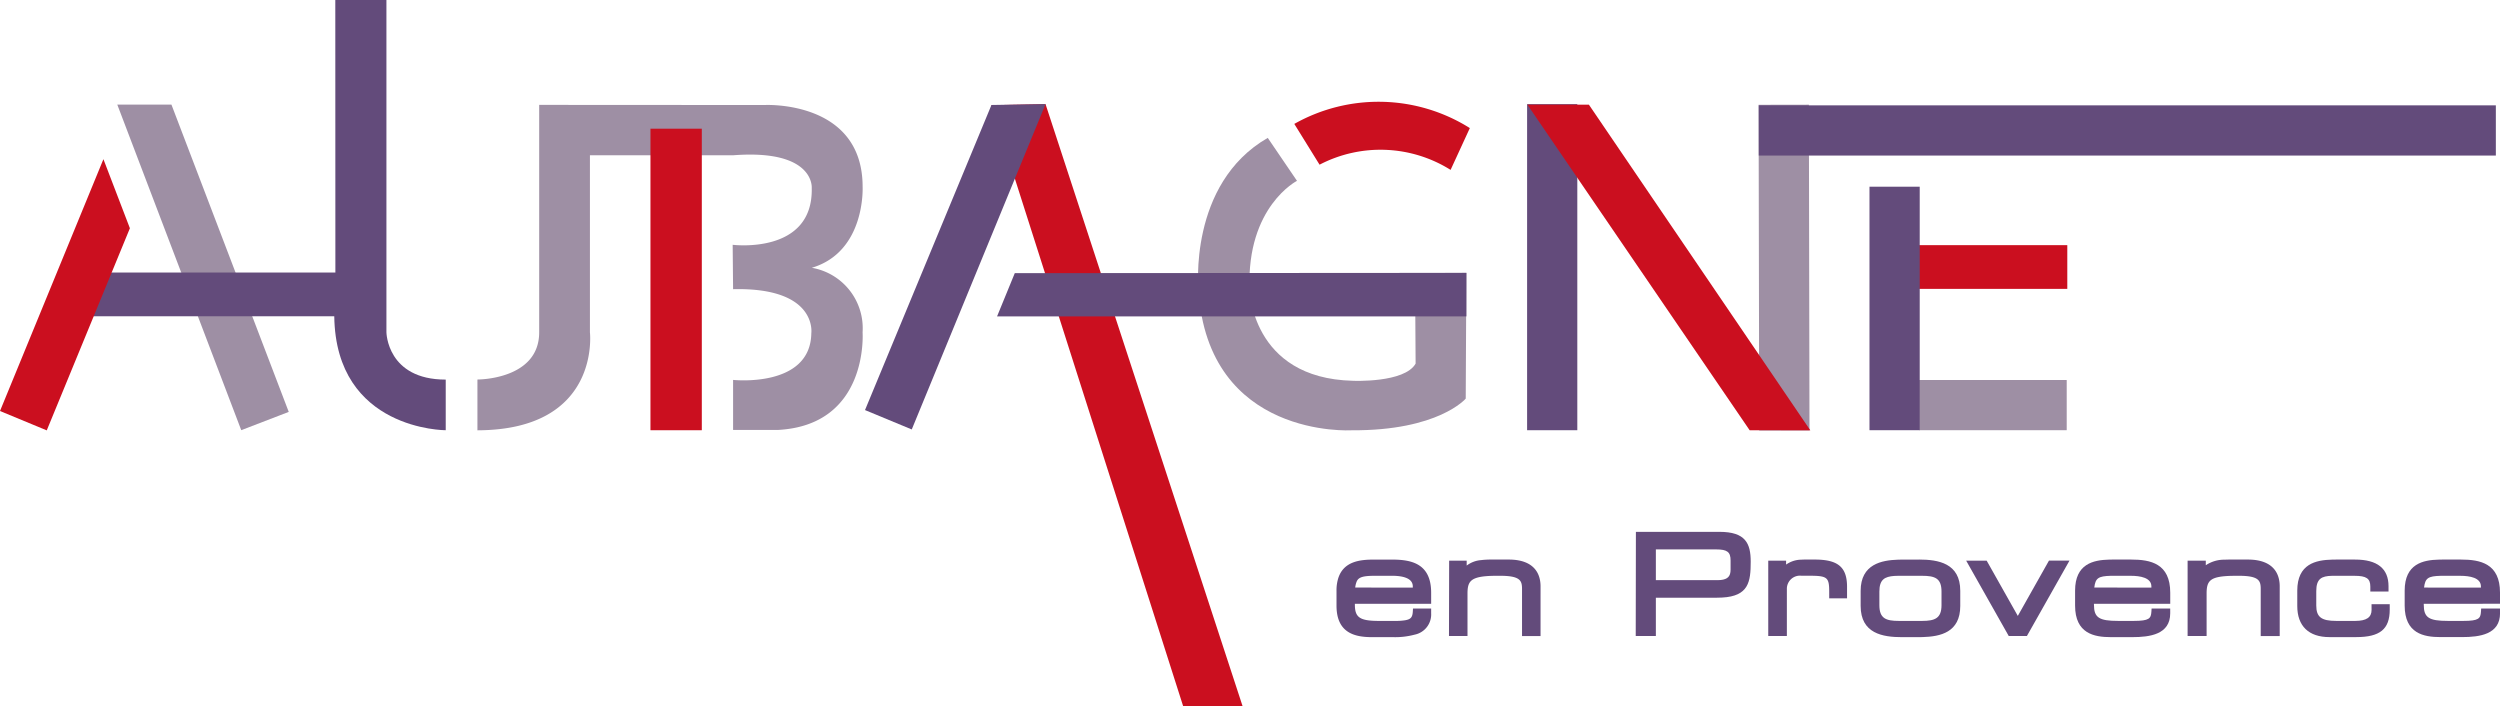 <svg xmlns="http://www.w3.org/2000/svg" xmlns:xlink="http://www.w3.org/1999/xlink" width="282" height="79.682" viewBox="0 0 282 79.682">
  <defs>
    <clipPath id="clip-path">
      <rect id="Rectangle_1859" width="282" height="79.682" fill="none"/>
    </clipPath>
  </defs>
  <g id="Groupe_8773" transform="translate(0 -0.001)">
    <path id="Tracé_17701" d="M6.2,5.528h6.108L25.541,40.194l-5.357,2.062Z" transform="translate(7.029 6.269)" fill="#9e8fa4"/>
    <rect id="Rectangle_1852" width="5.671" height="36.737" transform="translate(198.37 11.821) rotate(-0.108)" fill="#9e8fa4"/>
    <rect id="Rectangle_1853" width="16.653" height="5.662" transform="translate(216.472 42.866)" fill="#9e8fa4"/>
    <g id="Groupe_8772" transform="translate(0 0.001)">
      <g id="Groupe_8771" clip-path="url(#clip-path)">
        <path id="Tracé_17702" d="M25.234,36.522S32.2,36.567,32.2,31.2V5.544l25.418.015s11.059-.593,11.066,9.218c0,0,.363,7.325-5.732,9.143A6.918,6.918,0,0,1,68.68,31.2s.732,10.436-9.508,11.008h-5.1V36.567s8.744.941,8.825-5.276c0,0,.719-5.184-8.825-4.958l-.047-5.007s9.1,1.144,8.919-6.411c0,0,.363-4.4-8.872-3.686H37.924V31.2S39.2,42.21,25.234,42.252Z" transform="translate(28.62 6.287)" fill="#9e8fa4"/>
        <path id="Tracé_17703" d="M71.185,7.286l3.3,4.849S68.8,15.042,69.136,24.3c0,0,.111,10.112,11.659,10.389,0,0,5.824.263,7.071-1.936L87.8,22.541l5.79-.023L93.519,36.7s-3.071,3.635-12.871,3.573c0,0-16.226,1-17.276-15.821,0,0-1.2-11.975,7.813-17.161" transform="translate(71.815 8.263)" fill="#9e8fa4"/>
        <rect id="Rectangle_1854" width="19.507" height="4.932" transform="translate(213.684 27.653)" fill="#cb0f1f"/>
        <path id="Tracé_17704" d="M88.208,8.354a19.337,19.337,0,0,0-19.8-.47l2.849,4.6a14.876,14.876,0,0,1,14.781.587Z" transform="translate(77.589 6.093)" fill="#cb0f1f"/>
        <rect id="Rectangle_1855" width="5.792" height="34.013" transform="translate(73.372 14.517)" fill="#cb0f1f"/>
        <path id="Tracé_17705" d="M52.4,5.628,58.5,5.5,80.738,73.44H74.033Z" transform="translate(59.435 6.242)" fill="#cb0f1f"/>
        <path id="Tracé_17706" d="M45.719,40.014,50.992,42.2,66.083,5.5l-6.1.1Z" transform="translate(51.854 6.242)" fill="#634b7b"/>
        <rect id="Rectangle_1856" width="5.664" height="36.781" transform="translate(172.257 11.747)" fill="#634b7b"/>
        <rect id="Rectangle_1857" width="5.666" height="27.467" transform="translate(210.878 21.06)" fill="#634b7b"/>
        <path id="Tracé_17707" d="M5.429,30.745h28.59L34.01,0h5.767V37.485s.06,5.335,6.689,5.335V48.53s-12.4.03-12.573-12.852H3.361Z" transform="translate(3.812 -0.001)" fill="#634b7b"/>
        <path id="Tracé_17708" d="M105.643,19.337H52.7L54.7,14.456l50.941-.034Z" transform="translate(59.767 16.356)" fill="#634b7b"/>
        <rect id="Rectangle_1858" width="83.14" height="5.664" transform="translate(198.391 11.883)" fill="#634b7b"/>
        <path id="Tracé_17709" d="M112.643,42.27l-6.844-.011L80.729,5.532h6.936Z" transform="translate(91.562 6.273)" fill="#cb0f1f"/>
        <path id="Tracé_17710" d="M0,36.82l5.274,2.185,9.378-22.8L11.666,8.414Z" transform="translate(0 9.542)" fill="#cb0f1f"/>
        <path id="Tracé_17711" d="M129.283,32.734c.132-1.074.455-1.287,1.87-1.325l.3,0h1.912c1.065,0,2.333.207,2.333,1.2v.132Zm8.569,1.827V33.312c0-3.293-2.226-3.737-4.4-3.737h-2.094l-.382.006c-1.806.038-3.878.472-3.878,3.5v1.686c0,3.15,2.151,3.553,4.025,3.553h2.45c1.993,0,4.283-.307,4.283-2.691V35.1h-2.13l-.023.359c-.049.753-.233,1.037-1.989,1.037h-1.72c-2.179,0-2.742-.376-2.742-1.831v-.1Z" transform="translate(144.149 33.543)" fill="#634b7b"/>
        <path id="Tracé_17712" d="M72.749,32.732a2.379,2.379,0,0,1,.181-.717c.222-.461.726-.61,2.068-.61H76.91c1.065,0,2.333.207,2.333,1.2v.132Zm8.183,1.829.382,0,0-1.246c0-3.293-2.226-3.737-4.4-3.737h-2.1c-1.618,0-3.355.243-3.965,2.055a4.568,4.568,0,0,0-.211,1.456v1.684c0,3.15,2.151,3.553,4.025,3.553h2.367a8.428,8.428,0,0,0,2.414-.28,2.325,2.325,0,0,0,1.87-2.412V35.1l-2.049,0-.021.359c-.043.647-.245.864-.907.969a6.778,6.778,0,0,1-1.093.068H75.455c-2.181,0-2.745-.378-2.745-1.833v-.1Z" transform="translate(80.12 33.544)" fill="#634b7b"/>
        <path id="Tracé_17713" d="M83.313,29.575H81.356a8.942,8.942,0,0,0-1.159.064,3.052,3.052,0,0,0-1.616.615V29.7l-1.978,0-.019,8.33V38.2h2.089V33.419c0-1.229.265-1.771,1.917-1.953.4-.041.866-.06,1.43-.06h.335c2.3,0,2.469.566,2.469,1.5v5.3h2.089V32.584c0-1.125-.467-3.009-3.6-3.009" transform="translate(86.861 33.543)" fill="#634b7b"/>
        <path id="Tracé_17714" d="M95.674,33.56H88.725V30.092h6.808c1.24,0,1.62.29,1.62,1.242v1.046c0,.743-.322,1.08-1.114,1.163Zm.226-5.449H86.853l-.38,0-.019,11.576v.175h2.271V35.54h6.868c.218,0,.414-.006.6-.017,3-.158,3.231-1.774,3.231-4.04,0-2.083-.591-3.372-3.526-3.372" transform="translate(98.056 31.882)" fill="#634b7b"/>
        <path id="Tracé_17715" d="M98.716,29.575H97.486l-.378.015a3.021,3.021,0,0,0-1.637.553V29.7l-2.013,0v8.5h2.1V32.9a1.477,1.477,0,0,1,1.641-1.5H98c2.136,0,2.333.154,2.333,1.831v.717l2.013,0V32.644c0-2.209-1.018-3.069-3.63-3.069" transform="translate(106.001 33.543)" fill="#634b7b"/>
        <path id="Tracé_17716" d="M107.462,33.178v1.547c0,1.485-.764,1.767-2.177,1.771h-2.631c-1.456,0-2.2-.275-2.2-1.771V33.178c0-1.364.613-1.675,1.671-1.756l.482-.015h2.655c1.458,0,2.2.273,2.2,1.771m-2.544-3.6h-1.867l-.51.011c-1.8.06-4.2.487-4.2,3.515v1.7c0,3.122,2.493,3.524,4.663,3.524h1.865l.478-.009c1.97-.06,4.23-.514,4.23-3.517V33.1c0-3.124-2.493-3.526-4.661-3.526" transform="translate(111.54 33.543)" fill="#634b7b"/>
        <path id="Tracé_17717" d="M109.745,35.867l-3.513-6.234-2.313,0,4.753,8.413.049.09h2.049l4.723-8.362.079-.143h-2.313Z" transform="translate(117.864 33.608)" fill="#634b7b"/>
        <path id="Tracé_17718" d="M111.84,32.731c.13-1.069.455-1.285,1.861-1.323l.335,0h1.914c1.065,0,2.331.207,2.331,1.2v.132Zm4.166-3.156h-2.1l-.393.006c-1.788.045-3.839.482-3.839,3.5V34.77c0,3.15,2.153,3.556,4.025,3.556h2.369l.055,0c1.991,0,4.281-.305,4.281-2.689V35.1l-2.1,0-.023.359c-.047.751-.23,1.035-1.989,1.037h-1.748c-2.179,0-2.742-.376-2.742-1.833v-.1h8.605V33.312c0-3.293-2.226-3.737-4.4-3.737" transform="translate(124.396 33.543)" fill="#634b7b"/>
        <path id="Tracé_17719" d="M122.405,29.575h-1.957c-.207,0-.412,0-.606.015a3.714,3.714,0,0,0-2.168.627V29.7l-2.051,0v8.5h2.143V33.419c0-1.468.384-1.938,2.8-2.006l.5-.006h.335c2.3,0,2.469.566,2.469,1.5v5.3h2.143V32.584c0-1.125-.467-3.009-3.6-3.009" transform="translate(131.139 33.543)" fill="#634b7b"/>
        <path id="Tracé_17720" d="M129.8,35.256c0,.841-.581,1.236-1.829,1.24H125.82c-1.688,0-2.258-.44-2.258-1.742V33.131c0-1.411.619-1.695,1.761-1.722l2.563,0c1.325,0,1.773.305,1.773,1.21v.566l2.053,0v-.6c0-2-1.268-3.009-3.767-3.009H125.76l-.418.006c-1.825.045-3.923.48-3.923,3.5v1.731c0,2.262,1.291,3.509,3.63,3.509h3.018c2.687,0,3.782-.9,3.782-3.1v-.61l-2.053,0Z" transform="translate(137.713 33.543)" fill="#634b7b"/>
      </g>
    </g>
  </g>
</svg>

